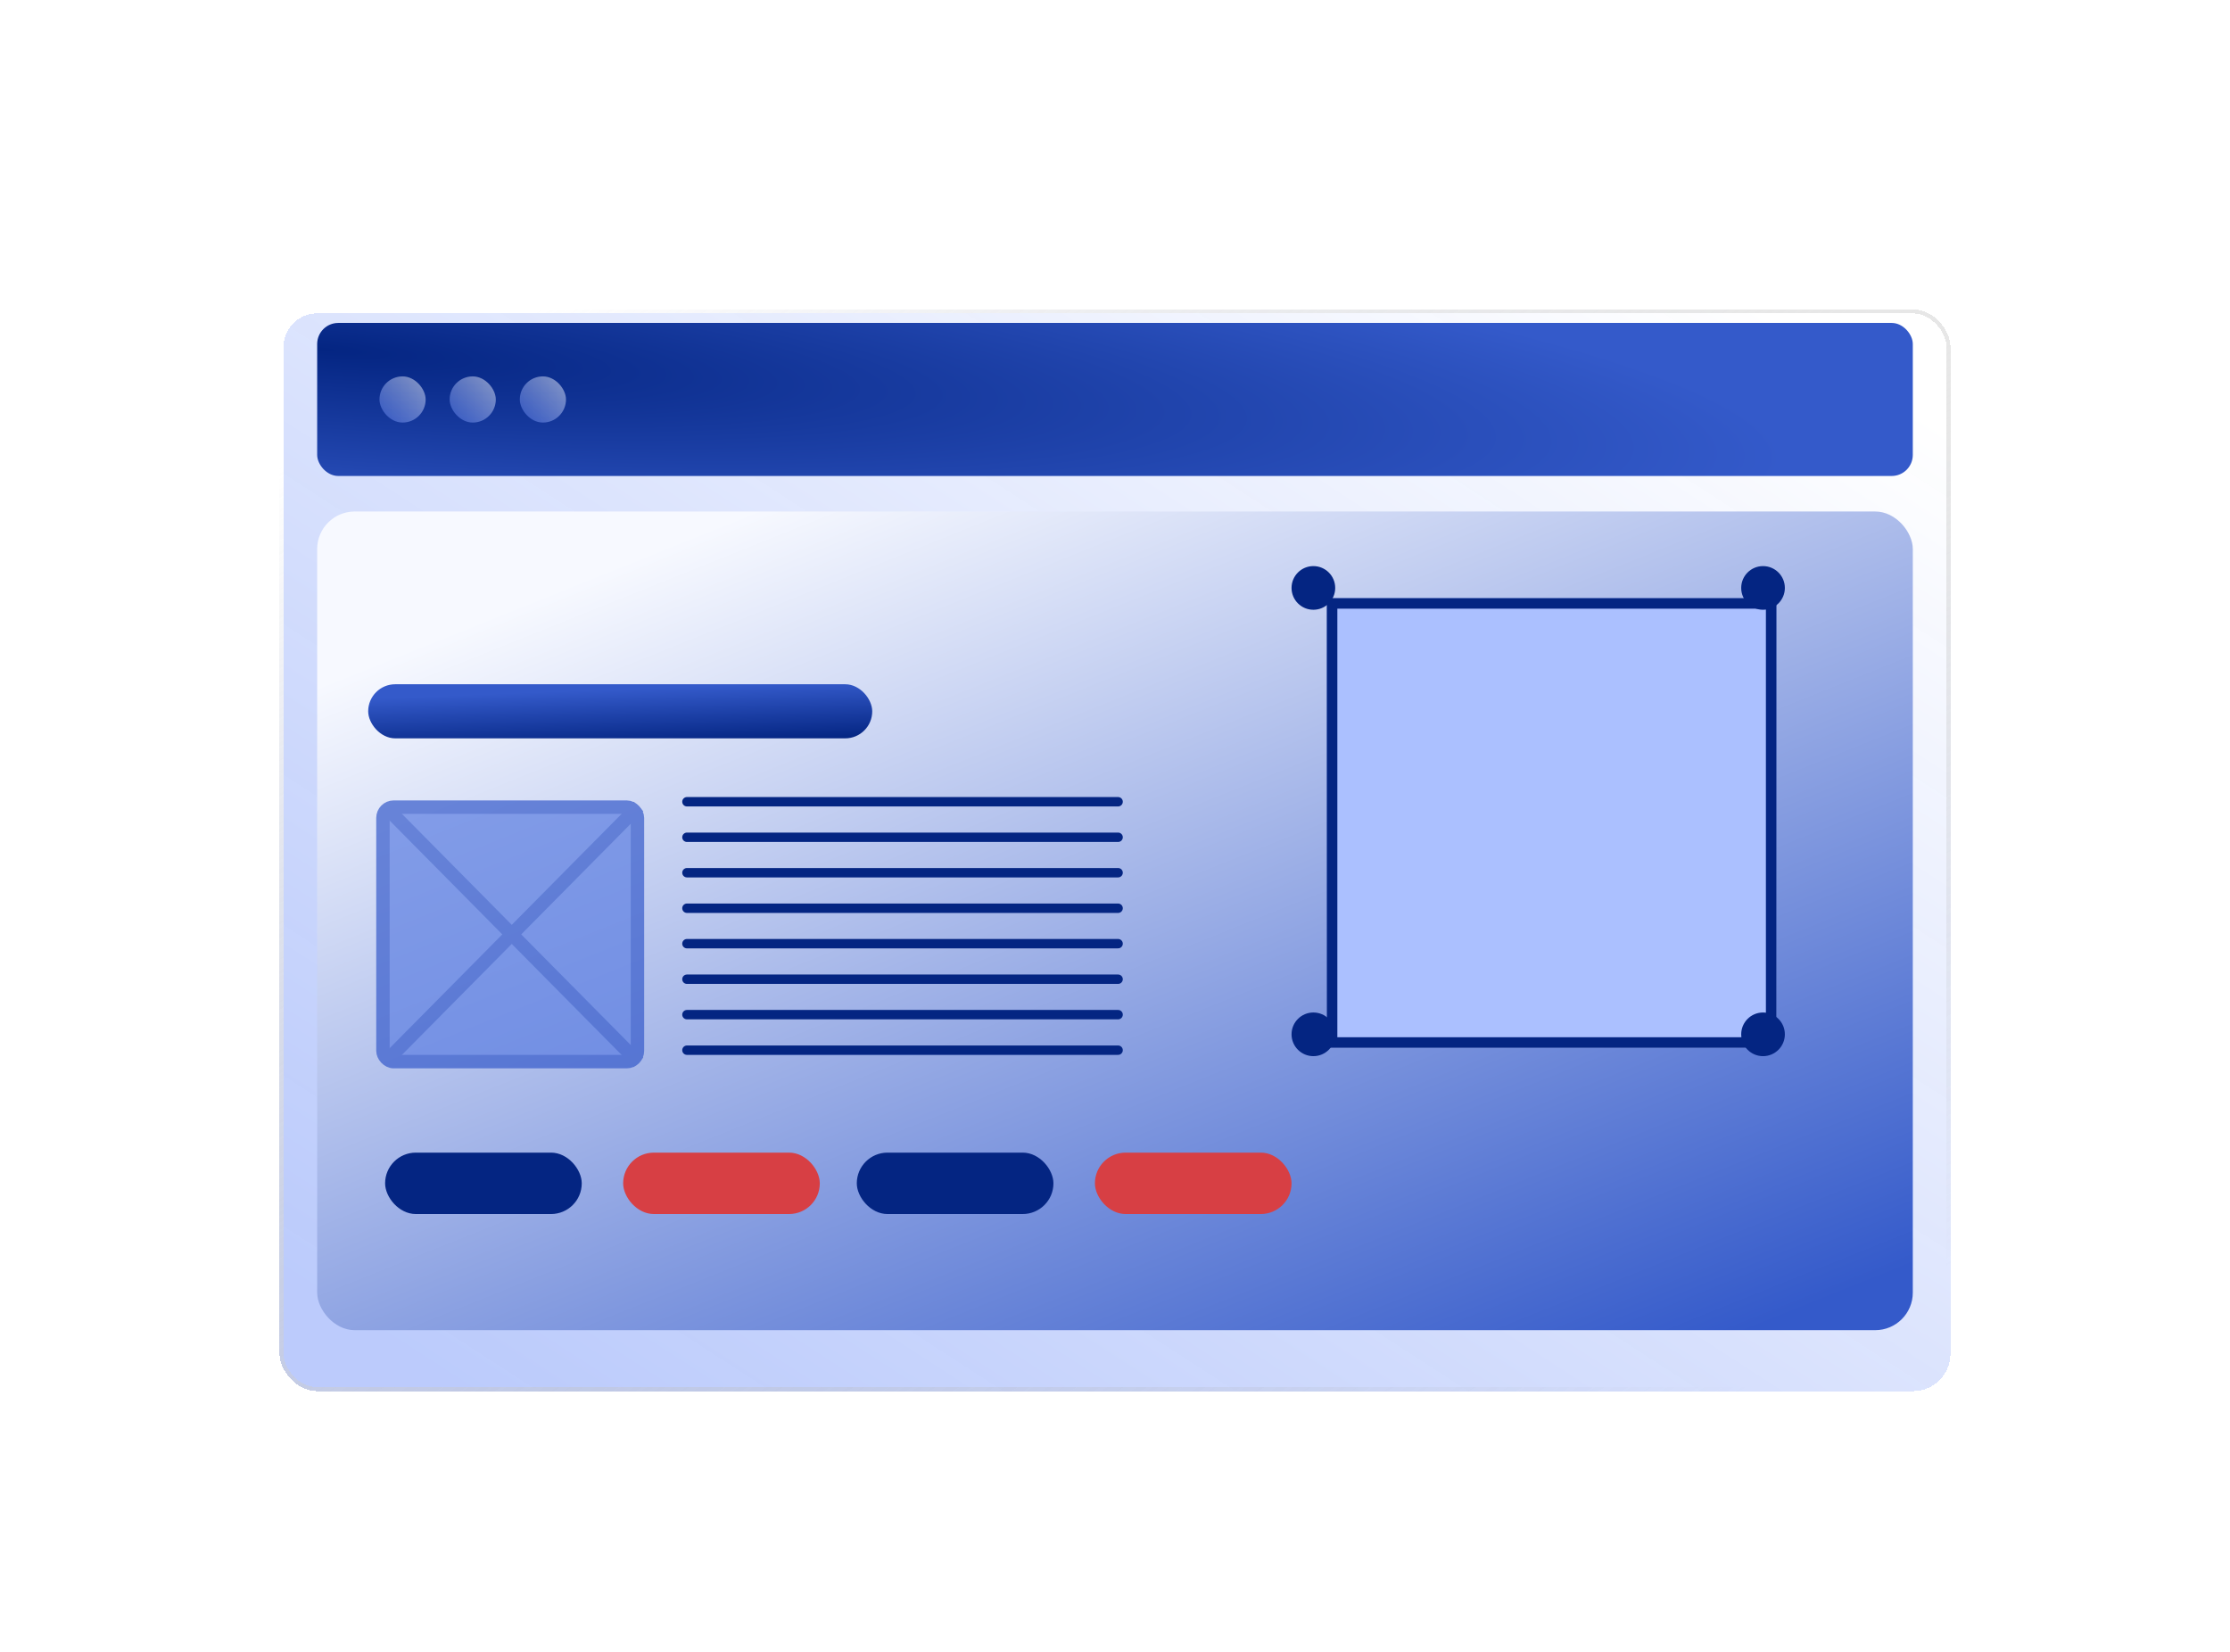 <svg width="166" height="123" viewBox="0 0 166 123" fill="none" xmlns="http://www.w3.org/2000/svg">
<g filter="url(#filter0_d_63_9659)">
<g filter="url(#filter1_bd_63_9659)">
<rect x="20.807" y="21.029" width="124.386" height="80.527" rx="2.797" fill="url(#paint0_linear_63_9659)" shape-rendering="crispEdges"/>
<rect x="20.957" y="21.179" width="124.086" height="80.227" rx="2.647" stroke="url(#paint1_linear_63_9659)" stroke-width="0.3" shape-rendering="crispEdges"/>
</g>
<rect x="23.61" y="24.039" width="118.778" height="11.392" rx="1.571" fill="url(#paint2_radial_63_9659)"/>
<rect x="28.248" y="28.018" width="3.437" height="3.437" rx="1.719" fill="url(#paint3_linear_63_9659)"/>
<rect x="33.471" y="28.018" width="3.437" height="3.437" rx="1.719" fill="url(#paint4_linear_63_9659)"/>
<rect x="38.695" y="28.018" width="3.437" height="3.437" rx="1.719" fill="url(#paint5_linear_63_9659)"/>
<rect x="23.61" y="38.075" width="118.778" height="60.941" rx="2.797" fill="url(#paint6_linear_63_9659)"/>
<rect x="27.408" y="50.935" width="37.521" height="4.027" rx="2.013" fill="url(#paint7_linear_63_9659)"/>
<path d="M51.135 59.681H83.231" stroke="#042582" stroke-width="0.699" stroke-linecap="round"/>
<path d="M51.135 70.246H83.231" stroke="#042582" stroke-width="0.699" stroke-linecap="round"/>
<path d="M51.135 64.964H83.231" stroke="#042582" stroke-width="0.699" stroke-linecap="round"/>
<path d="M51.135 75.529H83.231" stroke="#042582" stroke-width="0.699" stroke-linecap="round"/>
<path d="M51.135 62.325H83.231" stroke="#042582" stroke-width="0.699" stroke-linecap="round"/>
<path d="M51.135 72.891H83.231" stroke="#042582" stroke-width="0.699" stroke-linecap="round"/>
<path d="M51.135 67.608H83.231" stroke="#042582" stroke-width="0.699" stroke-linecap="round"/>
<path d="M51.135 78.174H83.231" stroke="#042582" stroke-width="0.699" stroke-linecap="round"/>
<rect x="28.667" y="85.8" width="14.638" height="4.571" rx="2.286" fill="#042582"/>
<rect x="63.779" y="85.8" width="14.638" height="4.571" rx="2.286" fill="#042582"/>
<rect x="46.387" y="85.8" width="14.638" height="4.571" rx="2.286" fill="#D73F44"/>
<rect x="81.504" y="85.8" width="14.638" height="4.571" rx="2.286" fill="#D73F44"/>
<g opacity="0.7" filter="url(#filter2_d_63_9659)">
<rect x="28.506" y="59.172" width="18.945" height="18.945" rx="0.803" fill="#5B7DE1" stroke="#345ACA"/>
<path d="M28.667 59.12L47.523 78.168" stroke="#345ACA"/>
<path d="M47.524 59.12L28.667 78.168" stroke="#345ACA"/>
</g>
<g filter="url(#filter3_bd_63_9659)">
<rect x="97.766" y="43.523" width="33.472" height="33.472" fill="#ABC0FF"/>
<rect x="98.159" y="43.916" width="32.687" height="32.687" stroke="#042582" stroke-width="0.785"/>
</g>
<circle cx="97.767" cy="43.765" r="1.625" fill="#042582"/>
<circle cx="97.767" cy="76.994" r="1.625" fill="#042582"/>
<circle cx="131.239" cy="43.765" r="1.625" fill="#042582"/>
<circle cx="131.239" cy="76.994" r="1.625" fill="#042582"/>
</g>
<defs>
<filter id="filter0_d_63_9659" x="0.253" y="0.475" width="165.495" height="121.636" filterUnits="userSpaceOnUse" color-interpolation-filters="sRGB">
<feFlood flood-opacity="0" result="BackgroundImageFix"/>
<feColorMatrix in="SourceAlpha" type="matrix" values="0 0 0 0 0 0 0 0 0 0 0 0 0 0 0 0 0 0 127 0" result="hardAlpha"/>
<feOffset/>
<feGaussianBlur stdDeviation="10.277"/>
<feComposite in2="hardAlpha" operator="out"/>
<feColorMatrix type="matrix" values="0 0 0 0 0 0 0 0 0 0 0 0 0 0 0 0 0 0 0.12 0"/>
<feBlend mode="normal" in2="BackgroundImageFix" result="effect1_dropShadow_63_9659"/>
<feBlend mode="normal" in="SourceGraphic" in2="effect1_dropShadow_63_9659" result="shape"/>
</filter>
<filter id="filter1_bd_63_9659" x="8.807" y="11.029" width="148.386" height="104.527" filterUnits="userSpaceOnUse" color-interpolation-filters="sRGB">
<feFlood flood-opacity="0" result="BackgroundImageFix"/>
<feGaussianBlur in="BackgroundImageFix" stdDeviation="4"/>
<feComposite in2="SourceAlpha" operator="in" result="effect1_backgroundBlur_63_9659"/>
<feColorMatrix in="SourceAlpha" type="matrix" values="0 0 0 0 0 0 0 0 0 0 0 0 0 0 0 0 0 0 127 0" result="hardAlpha"/>
<feOffset dy="2"/>
<feGaussianBlur stdDeviation="6"/>
<feComposite in2="hardAlpha" operator="out"/>
<feColorMatrix type="matrix" values="0 0 0 0 0.126 0 0 0 0 0.17 0 0 0 0 0.293 0 0 0 0.6 0"/>
<feBlend mode="normal" in2="effect1_backgroundBlur_63_9659" result="effect2_dropShadow_63_9659"/>
<feBlend mode="normal" in="SourceGraphic" in2="effect2_dropShadow_63_9659" result="shape"/>
</filter>
<filter id="filter2_d_63_9659" x="24.592" y="56.169" width="26.771" height="26.771" filterUnits="userSpaceOnUse" color-interpolation-filters="sRGB">
<feFlood flood-opacity="0" result="BackgroundImageFix"/>
<feColorMatrix in="SourceAlpha" type="matrix" values="0 0 0 0 0 0 0 0 0 0 0 0 0 0 0 0 0 0 127 0" result="hardAlpha"/>
<feOffset dy="0.91"/>
<feGaussianBlur stdDeviation="1.707"/>
<feComposite in2="hardAlpha" operator="out"/>
<feColorMatrix type="matrix" values="0 0 0 0 0 0 0 0 0 0 0 0 0 0 0 0 0 0 0.25 0"/>
<feBlend mode="normal" in2="BackgroundImageFix" result="effect1_dropShadow_63_9659"/>
<feBlend mode="normal" in="SourceGraphic" in2="effect1_dropShadow_63_9659" result="shape"/>
</filter>
<filter id="filter3_bd_63_9659" x="91.355" y="37.112" width="46.294" height="46.294" filterUnits="userSpaceOnUse" color-interpolation-filters="sRGB">
<feFlood flood-opacity="0" result="BackgroundImageFix"/>
<feGaussianBlur in="BackgroundImageFix" stdDeviation="3.205"/>
<feComposite in2="SourceAlpha" operator="in" result="effect1_backgroundBlur_63_9659"/>
<feColorMatrix in="SourceAlpha" type="matrix" values="0 0 0 0 0 0 0 0 0 0 0 0 0 0 0 0 0 0 127 0" result="hardAlpha"/>
<feOffset dx="1" dy="1"/>
<feGaussianBlur stdDeviation="2"/>
<feComposite in2="hardAlpha" operator="out"/>
<feColorMatrix type="matrix" values="0 0 0 0 0.38 0 0 0 0 0.478 0 0 0 0 0.745 0 0 0 0.2 0"/>
<feBlend mode="normal" in2="effect1_backgroundBlur_63_9659" result="effect2_dropShadow_63_9659"/>
<feBlend mode="normal" in="SourceGraphic" in2="effect2_dropShadow_63_9659" result="shape"/>
</filter>
<linearGradient id="paint0_linear_63_9659" x1="27.829" y1="97.01" x2="93.006" y2="-3.664" gradientUnits="userSpaceOnUse">
<stop stop-color="#6689F7" stop-opacity="0.44"/>
<stop offset="1" stop-color="white" stop-opacity="0.49"/>
</linearGradient>
<linearGradient id="paint1_linear_63_9659" x1="29.587" y1="27.363" x2="89.368" y2="126.095" gradientUnits="userSpaceOnUse">
<stop stop-color="white"/>
<stop offset="1" stop-color="#9E9E9E" stop-opacity="0"/>
</linearGradient>
<radialGradient id="paint2_radial_63_9659" cx="0" cy="0" r="1" gradientUnits="userSpaceOnUse" gradientTransform="translate(23.61 25.876) rotate(4.445) scale(114.731 14.383)">
<stop stop-color="#042582"/>
<stop offset="0.958" stop-color="#345ACA"/>
</radialGradient>
<linearGradient id="paint3_linear_63_9659" x1="28.442" y1="31.261" x2="31.491" y2="28.212" gradientUnits="userSpaceOnUse">
<stop stop-color="#6689F7" stop-opacity="0.44"/>
<stop offset="1" stop-color="white" stop-opacity="0.49"/>
</linearGradient>
<linearGradient id="paint4_linear_63_9659" x1="33.665" y1="31.261" x2="36.714" y2="28.212" gradientUnits="userSpaceOnUse">
<stop stop-color="#6689F7" stop-opacity="0.44"/>
<stop offset="1" stop-color="white" stop-opacity="0.49"/>
</linearGradient>
<linearGradient id="paint5_linear_63_9659" x1="38.889" y1="31.261" x2="41.938" y2="28.212" gradientUnits="userSpaceOnUse">
<stop stop-color="#6689F7" stop-opacity="0.44"/>
<stop offset="1" stop-color="white" stop-opacity="0.49"/>
</linearGradient>
<linearGradient id="paint6_linear_63_9659" x1="130.344" y1="99.015" x2="98.911" y2="20.811" gradientUnits="userSpaceOnUse">
<stop stop-color="#345ACA"/>
<stop offset="1" stop-color="#F7F9FF"/>
</linearGradient>
<linearGradient id="paint7_linear_63_9659" x1="49.719" y1="55.427" x2="49.562" y2="51.185" gradientUnits="userSpaceOnUse">
<stop stop-color="#042582"/>
<stop offset="1" stop-color="#345ACA"/>
</linearGradient>
</defs>
</svg>
